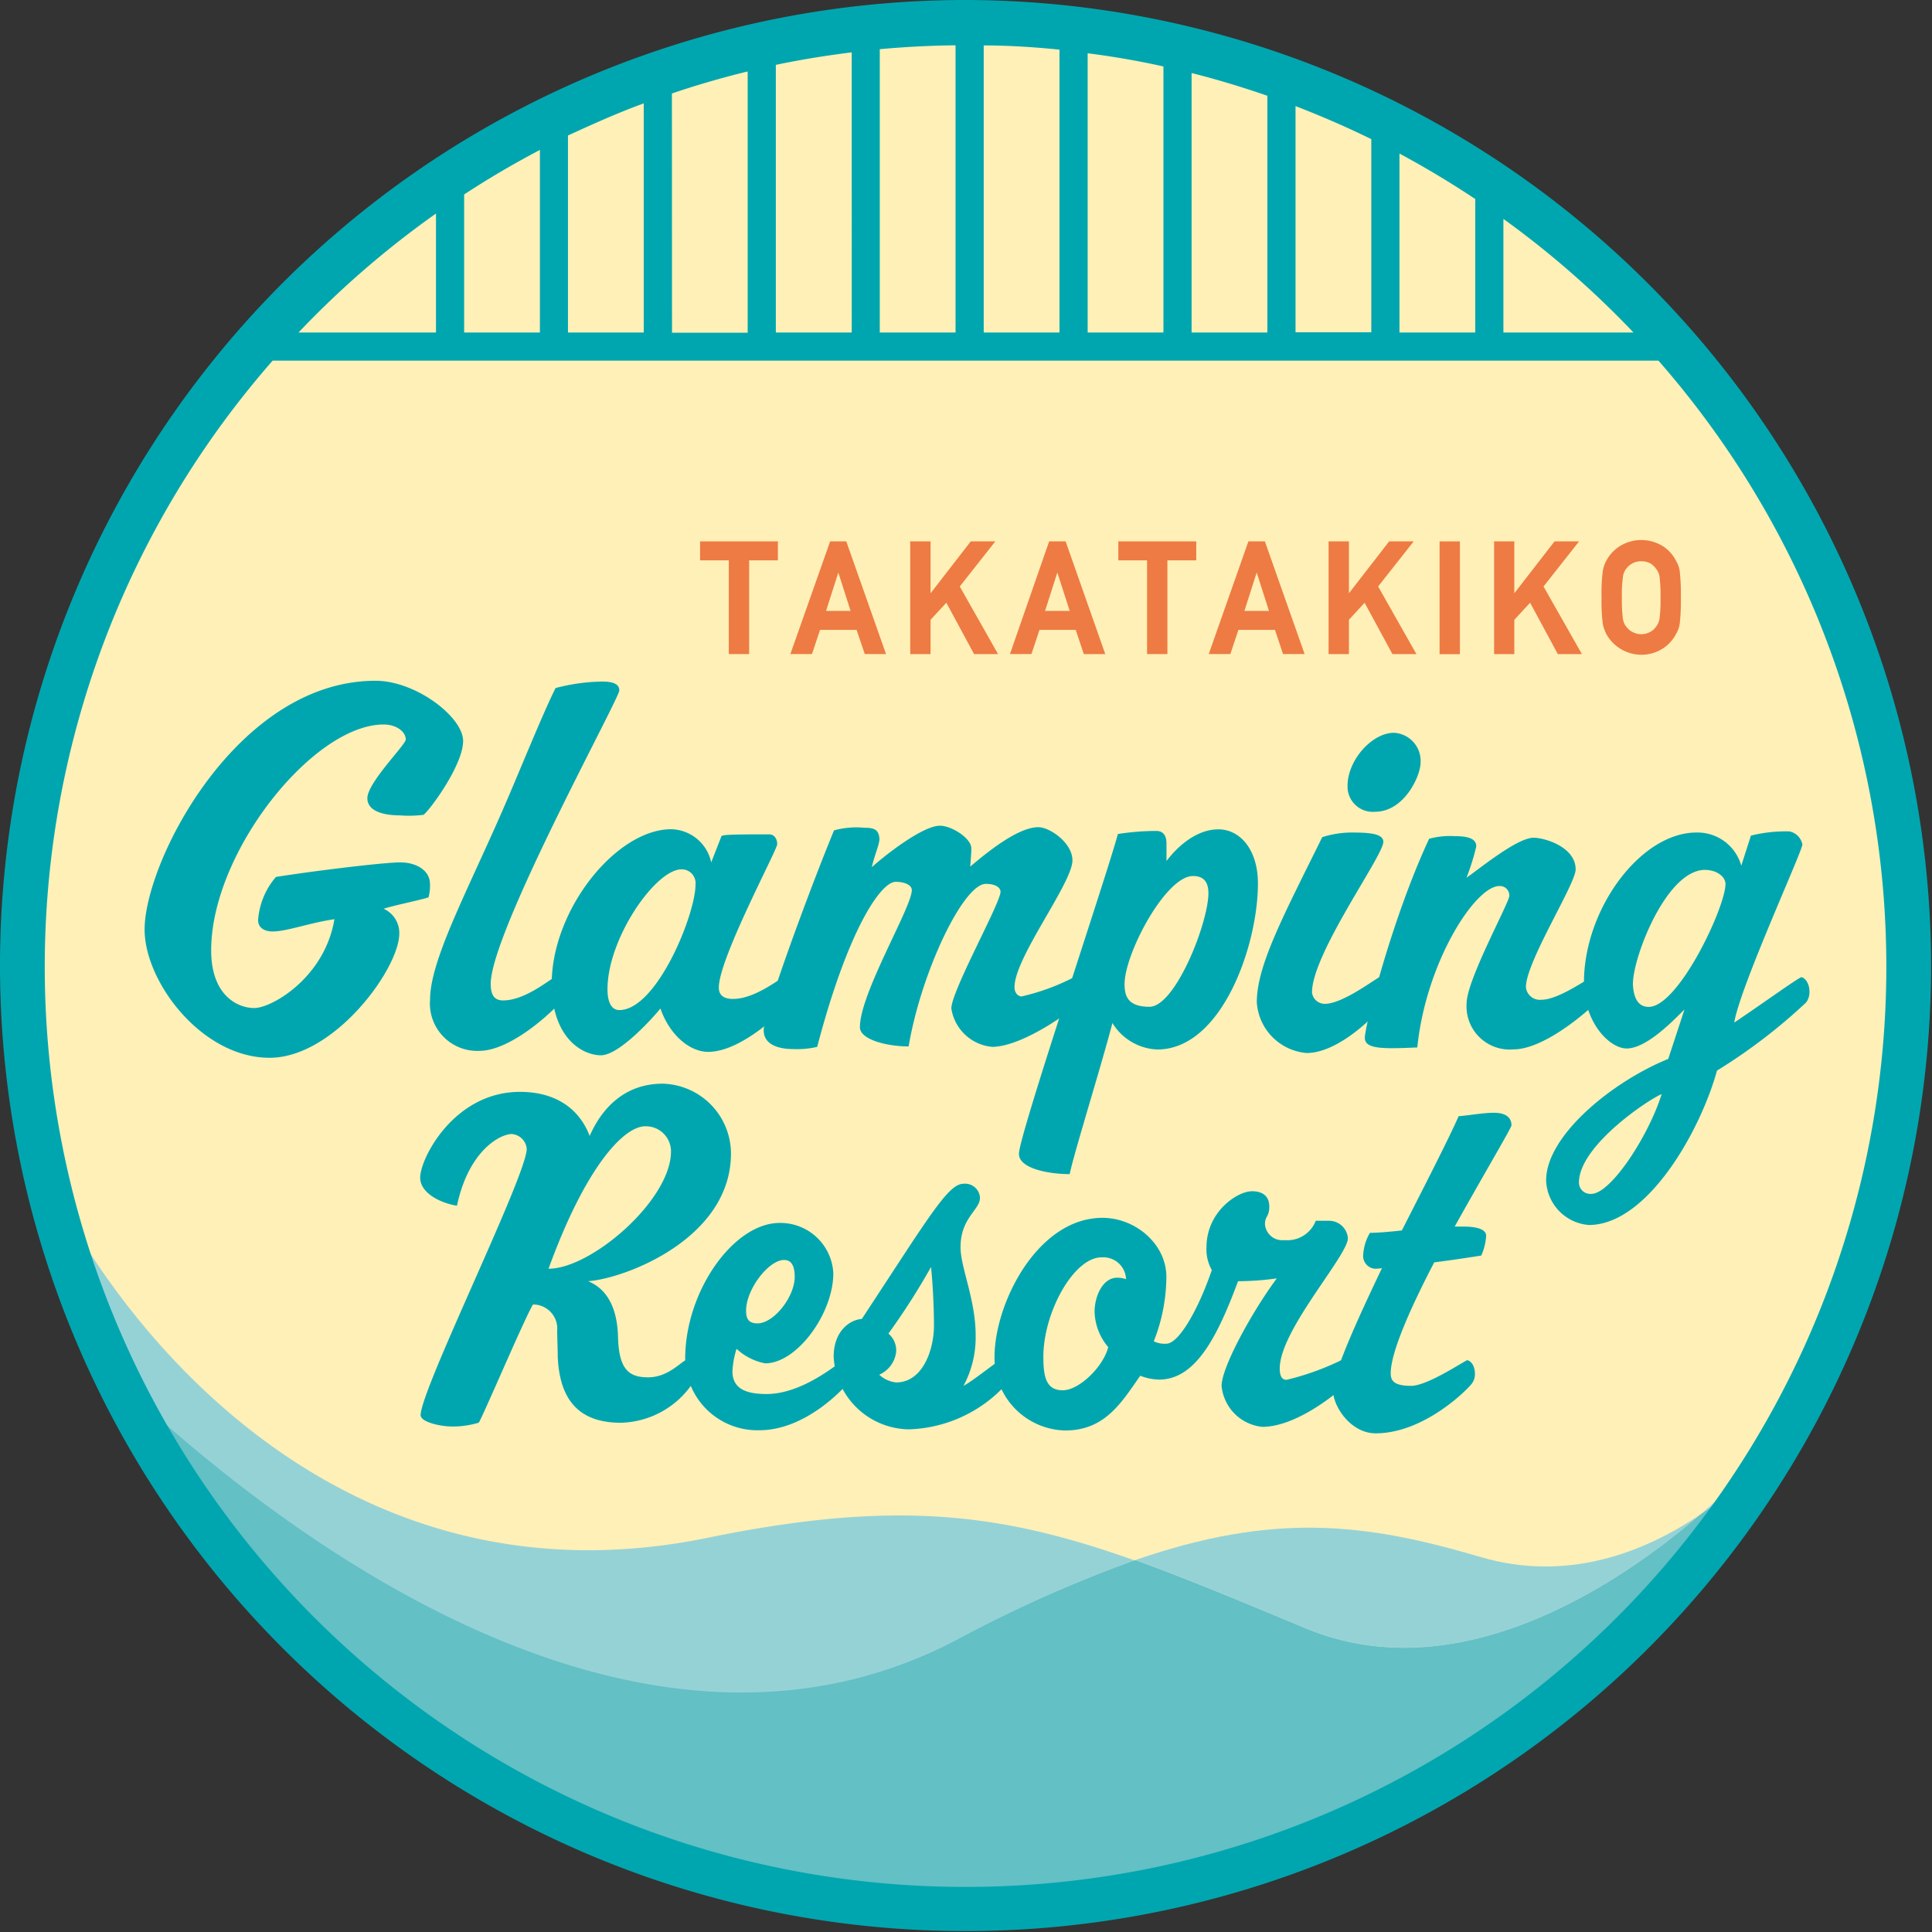<svg xmlns="http://www.w3.org/2000/svg" viewBox="0 0 170.08 170.08"><rect x="0" y="0" width="170.08" height="170.08" fill="#333333" stroke="none"/><defs><style>.cls-1{isolation:isolate;}.cls-2{fill:#fff0b7;}.cls-3,.cls-5{fill:#9fd7e9;}.cls-4{fill:#95d2d6;}.cls-5{mix-blend-mode:multiply;}.cls-6{fill:#63c0c5;}.cls-7{fill:#00a6af;}.cls-8{fill:#ed7b43;}</style></defs><g class="cls-1"><g id="logo"><circle class="cls-2" cx="85.53" cy="85.24" r="83.22"/><path class="cls-3" d="M35.45,152.56a141.31,141.31,0,0,1-10.82-10.14,70.87,70.87,0,0,0,19.46,16.17c14.19,7.9,33,10.66,49.73,8.91C67.36,169.39,44,159.77,35.45,152.56Z"/><path class="cls-4" d="M84.23,144.39a116.13,116.13,0,0,1,15.71-7c-11.76-4.2-21.11-5.41-37.71-2-28.15,5.74-46.8-12.55-55.51-27a81.77,81.77,0,0,0,5.71,15.19C29.33,138.9,58.39,158,84.23,144.39Z"/><path class="cls-3" d="M157.17,126.53a63,63,0,0,1-4.81,7.88c4.67-6.08,5.69-10.06,5.69-10.06-.61,1.21-3.73,5-8.39,9A35.46,35.46,0,0,0,157.17,126.53Z"/><path class="cls-5" d="M117.66,161c-6.65,3.39-14.94,5.6-23.84,6.53a89.39,89.39,0,0,0,16.4-2.68c21.94-5.76,35.55-21,42.14-30.41C147,141.42,136.76,151.23,117.66,161Z"/><path class="cls-5" d="M10,121.28s2.2,8.19,14.59,21.14a88.87,88.87,0,0,1-12.2-18.92C11.61,122.75,10.81,122,10,121.28Z"/><path class="cls-4" d="M149.66,133.35c-4.82,3.24-11.6,6-19.35,3.71-10.17-3-18.16-3.94-30.37.28,4.48,1.6,9.3,3.63,15,6C127.69,148.64,141.2,140.62,149.66,133.35Z"/><path class="cls-3" d="M152.36,134.41a63,63,0,0,0,4.81-7.88,35.46,35.46,0,0,1-7.51,6.82c-8.46,7.27-22,15.29-34.71,10-5.71-2.37-10.53-4.4-15-6a116.13,116.13,0,0,0-15.71,7c-25.84,13.6-54.9-5.49-71.8-20.89a88.87,88.87,0,0,0,12.2,18.92,141.31,141.31,0,0,0,10.82,10.14c8.51,7.21,31.91,16.83,58.37,14.94,8.9-.93,17.19-3.14,23.84-6.53C136.76,151.23,147,141.42,152.36,134.41Z"/><path class="cls-6" d="M152.36,134.41a63,63,0,0,0,4.81-7.88,35.46,35.46,0,0,1-7.51,6.82c-8.46,7.27-22,15.29-34.71,10-5.71-2.37-10.53-4.4-15-6a116.13,116.13,0,0,0-15.71,7c-25.84,13.6-54.9-5.49-71.8-20.89a88.87,88.87,0,0,0,12.2,18.92,141.31,141.31,0,0,0,10.82,10.14c8.51,7.21,31.91,16.83,58.37,14.94,8.9-.93,17.19-3.14,23.84-6.53C136.76,151.23,147,141.42,152.36,134.41Z"/><path class="cls-7" d="M35.2,71.78c-1.33,0-2.86-.32-2.86-1.51,0-1.37,3.38-4.71,3.38-5.17,0-.68-.81-1.32-1.95-1.32-6.19,0-15.18,11.24-15.18,19.88,0,3.93,2.28,5.08,3.8,5.08s6.19-2.66,7.05-7.82C27.25,81.24,25.25,82,24,82c-.71,0-1.28-.32-1.28-1a6.57,6.57,0,0,1,1.57-3.8c3.14-.5,9.42-1.28,10.94-1.28s2.62.78,2.62,1.88A3.61,3.61,0,0,1,37.72,79c-.86.27-3.14.73-3.95,1a2.33,2.33,0,0,1,1.38,2.19c0,3.07-5.71,10.93-11.42,10.93-5.95,0-11-6.67-11-11.29,0-6,8.14-21.9,20.33-21.9,3.56,0,7.71,3.2,7.71,5.3s-2.86,6-3.48,6.5A10.2,10.2,0,0,1,35.2,71.78Z"/><path class="cls-7" d="M37.86,88c0-3.7,3.72-10.33,7.1-18.33,1.38-3.25,3-7.22,3.95-9.1A17,17,0,0,1,53,60c1,0,1.52.23,1.52.78,0,.73-11.32,21.3-11.32,25.83,0,1,.33,1.46,1.09,1.46,1.86,0,3.9-1.69,4.47-2,.53.09.77.68.77,1.23a1.74,1.74,0,0,1-.29,1c-.1.23-4,4.16-7,4.21A4.17,4.17,0,0,1,37.86,88Z"/><path class="cls-7" d="M58.14,88.78c-.62.78-3.62,4.12-5.24,4.12s-4.33-1.51-4.33-6.31C48.57,80.1,54.24,73,59.09,73a3.68,3.68,0,0,1,3.52,2.92l.91-2.33c.28-.09.43-.14,4.19-.14.43,0,.71.37.71.87s-5.14,10.06-5.14,12.62c0,.77.57,1,1.24,1,1.85,0,3.85-1.6,4.47-1.92.48.09.76.68.76,1.23a1.73,1.73,0,0,1-.28,1c-.34.55-4.1,4.35-7.14,4.35C60.62,92.58,58.9,91,58.14,88.78Zm-3.62.14c3.29,0,6.71-8.41,6.71-11.06A1.22,1.22,0,0,0,60,76.53c-2.29,0-6.52,6.08-6.52,10.56C53.48,88.28,53.86,88.92,54.52,88.92Z"/><path class="cls-7" d="M83.75,88.78c0-1.55,4.33-9.28,4.33-10.28,0-.32-.38-.69-1.29-.69-2,0-5.71,7.82-6.8,14.31-1.91,0-4.29-.6-4.29-1.69,0-3,4.57-10.56,4.57-12.07,0-.46-.66-.73-1.42-.73-1.34,0-4.24,4.34-6.91,14.53a7.94,7.94,0,0,1-2.18.19c-1,0-2.53-.28-2.53-1.65s3.86-11.93,6.19-17.6a7.43,7.43,0,0,1,2.66-.23c.86,0,1.29.14,1.34,1,0,.46-.48,1.56-.67,2.47,1-.91,4.43-3.65,6-3.65,1,0,2.76,1.09,2.76,2,0,.41-.05,1-.1,1.6,1.19-1,4.1-3.47,6-3.47,1,0,3,1.37,3,2.92,0,2-5.1,8.55-5.1,11.16,0,.59.38.82.62.82A19.32,19.32,0,0,0,94.6,86c.48.09.76.68.76,1.23a1.54,1.54,0,0,1-.28,1c-.29.41-4.86,3.89-7.72,3.93A4,4,0,0,1,83.75,88.78Z"/><path class="cls-7" d="M101.79,73.15c.71,0,.9.55.9,1.1V75.8c1-1.33,2.67-2.79,4.57-2.79s3.48,1.78,3.48,4.76c0,5.48-3.19,14.62-8.86,14.62a4.86,4.86,0,0,1-3.95-2.33c-1,3.84-3.42,11.57-3.76,13.3-1.9,0-4.47-.5-4.47-1.78,0-1.64,7.71-24.41,8.71-28.16A22.52,22.52,0,0,1,101.79,73.15ZM99,86.63c0,1,.24,2,2.19,2,2.28,0,5.19-7.4,5.19-10,0-.82-.29-1.51-1.34-1.51C102.64,77.08,99,83.94,99,86.63Z"/><path class="cls-7" d="M110.64,88.23c0-3.24,2.33-7.58,5.76-14.53a8.46,8.46,0,0,1,2.67-.41c1.61,0,2.71.13,2.71.82,0,1.23-6.28,9.83-6.28,13.26a1.13,1.13,0,0,0,1.14,1c1.52,0,4.23-2.06,4.85-2.38.43.09.72.77.72,1.32a1.65,1.65,0,0,1-.29,1c-.28.46-3.81,4.39-6.9,4.39A4.79,4.79,0,0,1,110.64,88.23Zm14.42-21.12c0,1.24-1.47,4.35-4,4.35a2.22,2.22,0,0,1-2.43-2.29c0-2.24,2.14-4.66,4.09-4.66A2.48,2.48,0,0,1,125.06,67.11Z"/><path class="cls-7" d="M129.11,88.33c0-2.06,3.76-8.87,3.76-9.47A.83.83,0,0,0,132,78c-2.14,0-6.47,6.72-7.23,14.21-3.14.14-4.62.14-4.62-.86s2.38-10.47,5.66-17.51a7.06,7.06,0,0,1,2.29-.23c1.52,0,1.86.41,1.86.91a20.47,20.47,0,0,1-.86,2.75c1.19-.83,4.47-3.52,5.9-3.52,1,0,3.71.82,3.71,2.79,0,1.28-4.38,8.13-4.38,10.37a1.24,1.24,0,0,0,1.38,1.1c1.38,0,3.67-1.6,4.29-1.92.43.09.71.68.71,1.23a1.67,1.67,0,0,1-.33,1.06c-.14.18-4.24,4-7.14,4A3.8,3.8,0,0,1,129.11,88.33Z"/><path class="cls-7" d="M139.87,107.84a4.08,4.08,0,0,1-3.76-3.93c0-3.93,5.8-8.68,10.75-10.69l1.43-4.35c-.86.83-3.28,3.43-5.09,3.43-1.48,0-3.76-2.24-3.76-5.8,0-6.49,5-13.21,9.9-13.21a4,4,0,0,1,3.95,2.92l.85-2.65a12.89,12.89,0,0,1,3.38-.37,1.45,1.45,0,0,1,1.15,1.15c0,.59-5.48,12.52-6,15.68,2.33-1.56,5.23-3.66,5.9-4,.43.09.72.68.72,1.23a1.54,1.54,0,0,1-.29,1,49,49,0,0,1-7.85,6C149.72,99.48,145.05,107.84,139.87,107.84ZM139,104.1a1,1,0,0,0,1.09,1c1.72,0,5.05-5.12,6.19-8.78C145.2,96.74,139,100.85,139,104.1Zm6.14-15.46c2.62,0,6.76-8.77,6.76-10.83,0-.59-.72-1.23-1.81-1.23-3.48,0-6.52,8.13-6.33,10.24C143.86,88,144.29,88.64,145.15,88.64Z"/><path class="cls-7" d="M49.1,119.45c0-.73-.05-1.75-.05-2.31a2.12,2.12,0,0,0-2.13-2.3c-.77,1.28-4.35,9.72-4.77,10.4a7.77,7.77,0,0,1-2.35.34c-1,0-2.77-.38-2.77-1,0-2.26,9.34-21.1,9.34-23.45A1.43,1.43,0,0,0,45,99.83c-1.19.09-3.79,1.67-4.77,6.31-1.2-.17-3.24-1-3.24-2.47,0-1.71,3-7.55,8.78-7.55,3.07,0,5.2,1.41,6.14,3.88C53,97.53,55,95.4,58.35,95.4a6.17,6.17,0,0,1,6,6.14c0,7.46-9.25,11-12.58,11.25,2,.81,2.6,2.9,2.64,5,.09,2.82,1,3.46,2.65,3.46s2.73-1.2,3.28-1.5c.43.09.73.86.73,1.33a2.31,2.31,0,0,1-.26.93,7.84,7.84,0,0,1-6.18,3.24C51,125.24,49.27,123.28,49.1,119.45Zm-.81-7.76c3.79,0,10.78-6.06,10.78-10.32a2.21,2.21,0,0,0-2.26-2.22C54.89,99.15,51.53,102.77,48.29,111.69Z"/><path class="cls-7" d="M64.48,120.72c0,1.58,1.28,2,3,2,3.15,0,6.22-2.65,6.78-3,.38.09.64.64.64,1.15a1.5,1.5,0,0,1-.26.9c-.25.3-3.62,4.14-7.8,4.14a6.36,6.36,0,0,1-6.52-6.31c0-5.93,4.26-11.94,8.31-11.94a4.66,4.66,0,0,1,4.73,4.43c0,3.54-3.2,7.93-6,7.93a5.1,5.1,0,0,1-2.52-1.28A7.85,7.85,0,0,0,64.48,120.72Zm1.2-5.33c0,.73.25,1.11,1,1.11,1.45,0,3.28-2.34,3.28-4.09,0-1-.3-1.49-.94-1.49C67.68,110.92,65.68,113.48,65.68,115.39Z"/><path class="cls-7" d="M88.91,120.89a1.75,1.75,0,0,1-.3.94,12.06,12.06,0,0,1-8.61,4,6.73,6.73,0,0,1-6.61-6.39c0-2.26,1.41-3.25,2.48-3.33,5.92-9,7.59-11.9,8.95-11.9a1.31,1.31,0,0,1,1.45,1.24c0,1.07-1.71,1.75-1.71,4.35,0,1.79,1.33,4.6,1.33,7.76A9,9,0,0,1,84.82,122c.81-.42,2.86-2.09,3.41-2.38C88.66,119.7,88.91,120.38,88.91,120.89Zm-10.7-3.49a1.93,1.93,0,0,1,.68,1.62,2.51,2.51,0,0,1-1.49,2,2.59,2.59,0,0,0,1.49.68c2.35,0,3.33-2.9,3.33-5s-.17-4.4-.26-5.16A60.37,60.37,0,0,1,78.21,117.4Z"/><path class="cls-7" d="M107.54,122c0-1.62,2.65-6.48,4.86-9.46a25.13,25.13,0,0,1-3.41.25c-1.75,4.69-3.66,8.66-6.95,8.66a4.79,4.79,0,0,1-1.66-.34c-1.62,2.3-3.07,4.82-6.61,4.82a6.37,6.37,0,0,1-6.22-6.44c0-4.82,3.83-12.28,9.5-12.28,2.9,0,5.63,2.3,5.63,5.2a15.6,15.6,0,0,1-1.11,5.67,2.16,2.16,0,0,0,1.11.21c1.07,0,2.77-2.9,4-6.48a3.71,3.71,0,0,1-.47-2c0-3.15,2.73-4.94,4-4.94,1,0,1.53.47,1.53,1.36s-.38.81-.38,1.54a1.52,1.52,0,0,0,1.7,1.4,2.68,2.68,0,0,0,2.77-1.7H117a1.66,1.66,0,0,1,1.66,1.53c0,1.54-6,8.1-6,11.47,0,.56.13,1,.6,1a23.18,23.18,0,0,0,4.94-1.79c.47.09.68.64.68,1.15a1.55,1.55,0,0,1-.25.9c-.26.34-4.22,3.88-7.51,3.88A4,4,0,0,1,107.54,122Zm-15.69-2.55c0,1.79.26,2.94,1.71,2.94s3.58-2.09,4-3.8a5,5,0,0,1-1.2-3.11c0-1.32.68-3,2-3a2.39,2.39,0,0,1,.77.13,2,2,0,0,0-2.14-1.92C94.54,110.66,91.85,115.52,91.85,119.45Z"/><path class="cls-7" d="M121,111.69a1.14,1.14,0,0,1-1-1.07,4.3,4.3,0,0,1,.6-2.09c.64,0,1.66-.08,2.81-.21,2.13-4.18,4.18-8.19,5-10.06.81-.05,2.13-.3,3.11-.3s1.54.38,1.54,1.11c0,.21-2.43,4.3-5,8.91h.77c1.32,0,2,.29,2,.81a4.93,4.93,0,0,1-.43,1.74c-.81.13-2.47.39-4.14.6-2.09,4-3.83,7.93-3.83,9.76,0,.6.21,1.11,1.79,1.11,1.4,0,4.39-2,4.94-2.26.43.09.68.64.68,1.15a1.37,1.37,0,0,1-.29.94c-.39.51-4.18,4.35-8.45,4.35-2.17,0-3.75-2.34-3.75-3.79s2-5.93,4.31-10.75A4,4,0,0,1,121,111.69Z"/><polygon class="cls-8" points="61.63 49.33 64.16 49.33 64.16 57.58 65.95 57.58 65.95 49.33 68.48 49.33 68.48 47.66 61.63 47.66 61.63 49.33"/><path class="cls-8" d="M73.08,47.66l-3.41,9.66-.09.26h1.9l.71-2.13h3.22l.72,2.13H78l-3.5-9.92Zm1.8,6.12H72.72L73.8,50.4Z"/><polygon class="cls-8" points="87.62 47.66 85.46 47.66 81.92 52.23 81.92 47.66 80.13 47.66 80.13 57.58 81.92 57.58 81.92 54.56 83.31 53.06 85.75 57.58 87.86 57.58 84.49 51.63 87.62 47.66"/><path class="cls-8" d="M92.36,47.66,89,57.32l-.09.26h1.89l.71-2.13H94.7l.71,2.13H97.3l-3.49-9.92Zm1.81,6.12H92l1.08-3.38Z"/><polygon class="cls-8" points="98.45 49.33 100.98 49.33 100.98 57.58 102.77 57.58 102.77 49.33 105.31 49.33 105.31 47.66 98.45 47.66 98.45 49.33"/><path class="cls-8" d="M109.9,47.66l-3.4,9.66-.09.26h1.9l.71-2.13h3.22l.71,2.13h1.9l-3.5-9.92Zm1.81,6.12h-2.16l1.08-3.38Z"/><polygon class="cls-8" points="124.45 47.66 122.29 47.66 118.75 52.23 118.75 47.66 116.96 47.66 116.96 57.58 118.75 57.58 118.75 54.56 120.13 53.06 122.58 57.58 124.69 57.58 121.32 51.63 124.45 47.66"/><rect class="cls-8" x="126.73" y="47.66" width="1.79" height="9.93"/><polygon class="cls-8" points="139.01 47.66 136.85 47.66 133.31 52.23 133.31 47.66 131.53 47.66 131.53 57.58 133.31 57.58 133.31 54.56 134.7 53.06 137.14 57.58 139.26 57.58 135.88 51.63 139.01 47.66"/><path class="cls-8" d="M147.88,50.36a2.3,2.3,0,0,0-.34-1,3.26,3.26,0,0,0-1.11-1.25,3.59,3.59,0,0,0-3.88,0,3.44,3.44,0,0,0-1.13,1.23,2.88,2.88,0,0,0-.33,1,15.65,15.65,0,0,0-.1,2.26,15.6,15.6,0,0,0,.1,2.24,2.31,2.31,0,0,0,.14.55c.05.14.11.28.18.43a3.55,3.55,0,0,0,3.08,1.82,3.5,3.5,0,0,0,1.94-.58,3.29,3.29,0,0,0,1.1-1.22,2.4,2.4,0,0,0,.35-1,17.9,17.9,0,0,0,.09-2.24A18,18,0,0,0,147.88,50.36Zm-4.16-.77a1.51,1.51,0,0,1,.75-.18,1.67,1.67,0,0,1,.78.17,1.71,1.71,0,0,1,.51.45,1.52,1.52,0,0,1,.33.7,12.85,12.85,0,0,1,.09,1.89,12.43,12.43,0,0,1-.09,1.87,1.59,1.59,0,0,1-.34.73,1.39,1.39,0,0,1-.5.42,1.63,1.63,0,0,1-1.53,0,1.53,1.53,0,0,1-.53-.44,1.46,1.46,0,0,1-.32-.71,12.43,12.43,0,0,1-.09-1.87,11.12,11.12,0,0,1,.1-1.89,1.41,1.41,0,0,1,.32-.71A1.58,1.58,0,0,1,143.72,49.59Z"/><path class="cls-7" d="M85,0a85,85,0,1,0,85,85A85.14,85.14,0,0,0,85,0ZM143.8,29.27H132.35v-10A82.05,82.05,0,0,1,143.8,29.27Zm-102.94,0V17.12c2.15-1.41,4.38-2.72,6.67-3.92V29.27ZM50,11.93c2.17-1,4.4-2,6.67-2.83V29.27H50Zm9.15-3.7q3.27-1.11,6.67-1.94v23H59.16ZM68.3,5.71c2.2-.46,4.42-.82,6.68-1.1V29.27H68.3Zm9.15-1.38c2.2-.2,4.43-.32,6.67-.34V29.27H77.45ZM86.6,4c2.25,0,4.48.15,6.67.37V29.27H86.6Zm9.15.69q3.39.43,6.67,1.16V29.27H95.75Zm9.15,1.74c2.27.57,4.49,1.25,6.67,2V29.27H104.9Zm9.15,2.91c2.27.88,4.5,1.84,6.67,2.91v17h-6.67Zm9.15,4.18c2.29,1.23,4.52,2.57,6.67,4V29.27H123.2ZM38.38,18.8V29.27H26.28A81.64,81.64,0,0,1,38.38,18.8ZM85,166.11A81,81,0,0,1,24,31.75h122A81,81,0,0,1,85,166.11Z"/></g></g></svg>